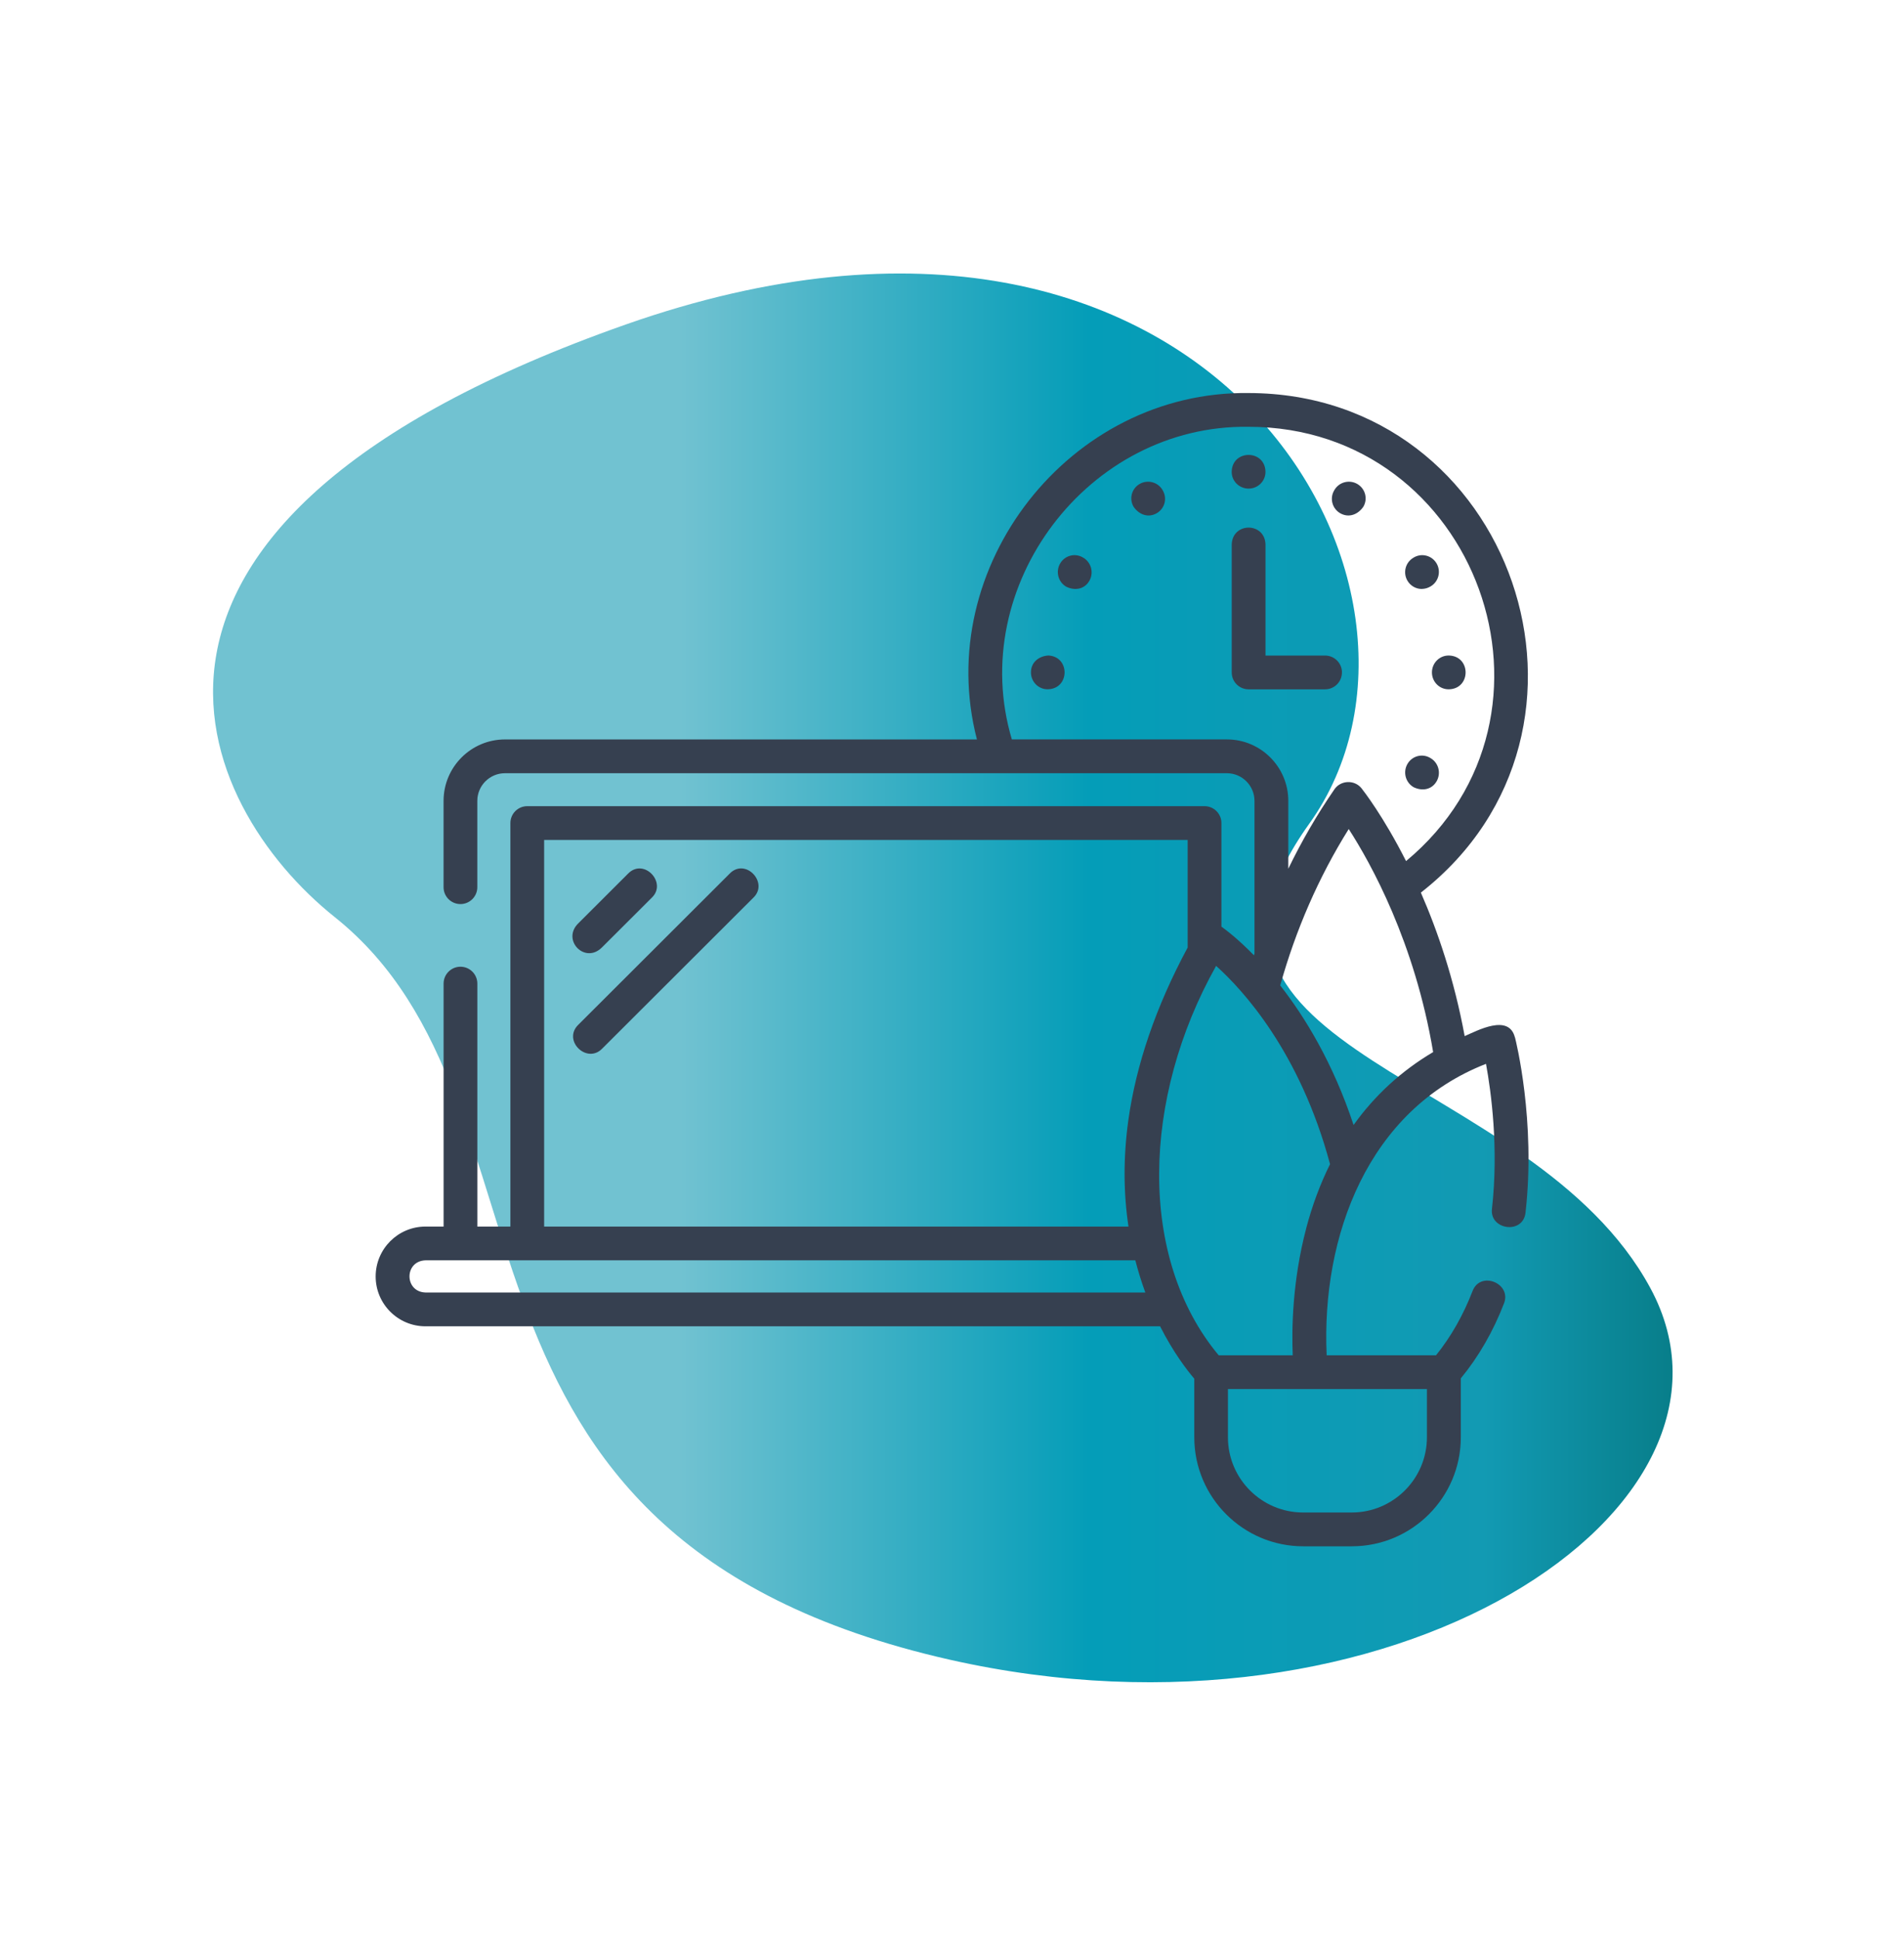 <?xml version="1.0" encoding="UTF-8"?>
<svg id="Layer_1" data-name="Layer 1" xmlns="http://www.w3.org/2000/svg" xmlns:xlink="http://www.w3.org/1999/xlink" viewBox="0 0 634.21 645.72">
  <defs>
    <style>
      .cls-1 {
        fill: url(#linear-gradient);
      }

      .cls-2 {
        fill: #364050;
      }
    </style>
    <linearGradient id="linear-gradient" x1="518.05" y1="-2867.91" x2="35.82" y2="-2929.67" gradientTransform="translate(220.47 3236.09) rotate(-172.7) scale(1 -1)" gradientUnits="userSpaceOnUse">
      <stop offset="0" stop-color="#71c2d1"/>
      <stop offset=".32" stop-color="#71c2d1"/>
      <stop offset=".6" stop-color="#049db8"/>
      <stop offset=".87" stop-color="#129ab3"/>
      <stop offset="1" stop-color="#087e8a"/>
    </linearGradient>
  </defs>
  <path class="cls-1" d="m316.28,552.61c147.52,33.32,273.08-50.44,233.45-123.71-39.63-73.27-169.22-77.13-113.65-154.59,55.57-77.46-31.78-235.12-227.68-166.25C20.56,174.18,65.07,268.38,111.57,305.42c79.26,63.36,23.86,206.24,204.71,247.19Z"/>
  <g>
    <path class="cls-2" d="m415.9,162.69c3.11,0,5.62-2.48,5.62-5.54v-.18c-.25-7.33-11-7.32-11.25,0v.18c0,3.06,2.52,5.54,5.62,5.54h0Zm0,0"/>
    <path class="cls-2" d="m387.25,163.18c-1.53-2.66-4.95-3.57-7.62-2.05-2.67,1.52-3.59,4.91-2.06,7.57,1.74,2.57,4.79,3.87,7.7,2.2,2.68-1.52,3.6-4.91,2.06-7.57l-.09-.15Zm0,0"/>
    <path class="cls-2" d="m360.83,185.69l-.16-.09c-2.66-1.55-6.05-.62-7.57,2.07-1.53,2.69-.62,6.13,2.04,7.68,2.78,1.37,6.06.96,7.73-1.98,1.53-2.69.61-6.12-2.04-7.68h0Zm0,0"/>
    <path class="cls-2" d="m349.11,218.27c-3.08.22-5.71,2.23-5.71,5.62,0,3.17,2.59,5.72,5.71,5.62,7.33-.26,7.33-11,0-11.25h0Zm0,0"/>
    <path class="cls-2" d="m470.82,262.09c2.78,1.37,6.05.97,7.73-1.98,1.53-2.7.61-6.13-2.04-7.68l-.15-.09c-2.66-1.55-6.05-.62-7.57,2.07-1.53,2.69-.61,6.13,2.04,7.68h0Zm0,0"/>
    <path class="cls-2" d="m476.97,223.9c0,3.11,2.48,5.62,5.54,5.62h.18c7.33-.26,7.32-11,0-11.25h-.18c-3.06,0-5.54,2.52-5.54,5.62h0Zm0,0"/>
    <path class="cls-2" d="m473.59,196.1c1.07-.03,2.04-.31,2.91-.83,2.66-1.54,3.57-4.95,2.04-7.62-1.53-2.67-4.92-3.59-7.57-2.05l-.15.09c-2.66,1.54-3.57,4.94-2.04,7.62,1.03,1.79,2.89,2.8,4.81,2.8h0Zm0,0"/>
    <path class="cls-2" d="m446.43,170.9c2.92,1.66,5.97.37,7.71-2.2,1.54-2.65.61-6.04-2.06-7.57-2.67-1.52-6.08-.61-7.61,2.05l-.09.16c-1.54,2.65-.61,6.04,2.06,7.57h0Zm0,0"/>
    <path class="cls-2" d="m447,223.9c0-3.11-2.52-5.62-5.62-5.62h-19.85v-37.02c-.26-7.45-10.99-7.44-11.25,0v42.65c0,3.11,2.52,5.62,5.62,5.62h25.47c3.1,0,5.62-2.52,5.62-5.62h0Zm0,0"/>
    <path class="cls-2" d="m200.52,315.45l16.7-16.66c4.98-4.97-2.74-13.16-7.95-7.96l-16.7,16.67c-5.55,5.55,2.28,13.62,7.94,7.96h0Zm0,0"/>
    <path class="cls-2" d="m243.12,290.82l-50.55,50.45c-5.21,5.2,2.85,13.05,7.94,7.96l50.55-50.45c4.98-4.97-2.74-13.16-7.95-7.96h0Zm0,0"/>
    <path class="cls-2" d="m504.6,345.4c-2.03-7.94-12.48-2.24-16.73-.41-3.48-18.88-8.99-34.97-14.59-47.78,69.32-54.18,30.76-166.21-57.38-166.34-59.57-.79-105.43,57.84-90.49,115.34h-157.21c-11.28,0-20.45,9.18-20.45,20.45v28.75c0,3.11,2.52,5.62,5.62,5.62s5.62-2.52,5.62-5.62v-28.75c0-5.07,4.13-9.2,9.2-9.2h240.47c5.07,0,9.2,4.13,9.2,9.2v50.86c-.06.19-.12.38-.18.56-5.51-5.65-9.66-8.7-10.83-9.53v-34.5c0-3.11-2.52-5.62-5.62-5.62h-225.6c-3.11,0-5.62,2.52-5.62,5.62v134.36h-11.01v-80.9c0-3.11-2.52-5.62-5.62-5.62s-5.62,2.52-5.62,5.62v80.9h-6.03c-9.16,0-16.6,7.45-16.6,16.61s7.44,16.6,16.6,16.6h244.69c4.46,8.8,9.03,14.68,11.39,17.44v19.52c0,20.01,16.28,36.29,36.29,36.29h16.2c20.01,0,36.29-16.28,36.29-36.29v-19.63c5.95-7.23,10.8-15.64,14.41-25.03,2.53-6.57-7.85-10.91-10.5-4.05-3.1,8.03-7.18,15.22-12.17,21.4h-36.43c-1.8-39.74,13.78-81.71,53.08-97.04,1.7,9.27,4.27,28.06,1.98,48.3-.8,7,10.35,8.58,11.18,1.27,3.46-30.61-3.22-57.27-3.51-58.39h0Zm-95.94-99.2h-71.62c-15.21-51.06,25.4-104.88,78.86-104.09,76.21.05,110.93,96.01,52.45,144.61-7.61-15.04-14.28-23.54-14.83-24.23-2.32-2.91-6.92-2.75-9.03.32-5.76,8.37-10.89,17.2-15.37,26.45v-22.61c0-11.28-9.18-20.45-20.45-20.45h0Zm-227.41,33.47h214.35v35.83c-10.55,19.61-17.2,38.98-19.78,57.67-1.66,12.08-1.64,23.88.07,35.24h-194.64v-128.73Zm-39.54,150.69c-7.06-.24-7.1-10.45,0-10.71h236.46c.93,3.62,2.04,7.2,3.33,10.71h-239.79Zm333.59,32.16v16.05c0,13.8-11.23,25.04-25.04,25.04h-16.2c-13.81,0-25.04-11.23-25.04-25.04v-16.05h66.27Zm-40.22-53.49c-4.65,17.64-4.84,33.74-4.48,42.24h-24.66c-27.06-32.44-25.55-85.71-.86-129.66,8.9,7.98,27.91,28.61,37.95,66.02-3.27,6.57-5.93,13.71-7.96,21.4h0Zm15.79-34.45c-6.85-20.62-16.13-35.85-24.44-46.46,5.12-18.32,12.73-35.95,22.82-52.08,7.44,11.52,21.99,37.72,28.12,74.27-10.51,6.21-19.39,14.35-26.5,24.27h0Zm0,0"/>
  </g>
</svg>